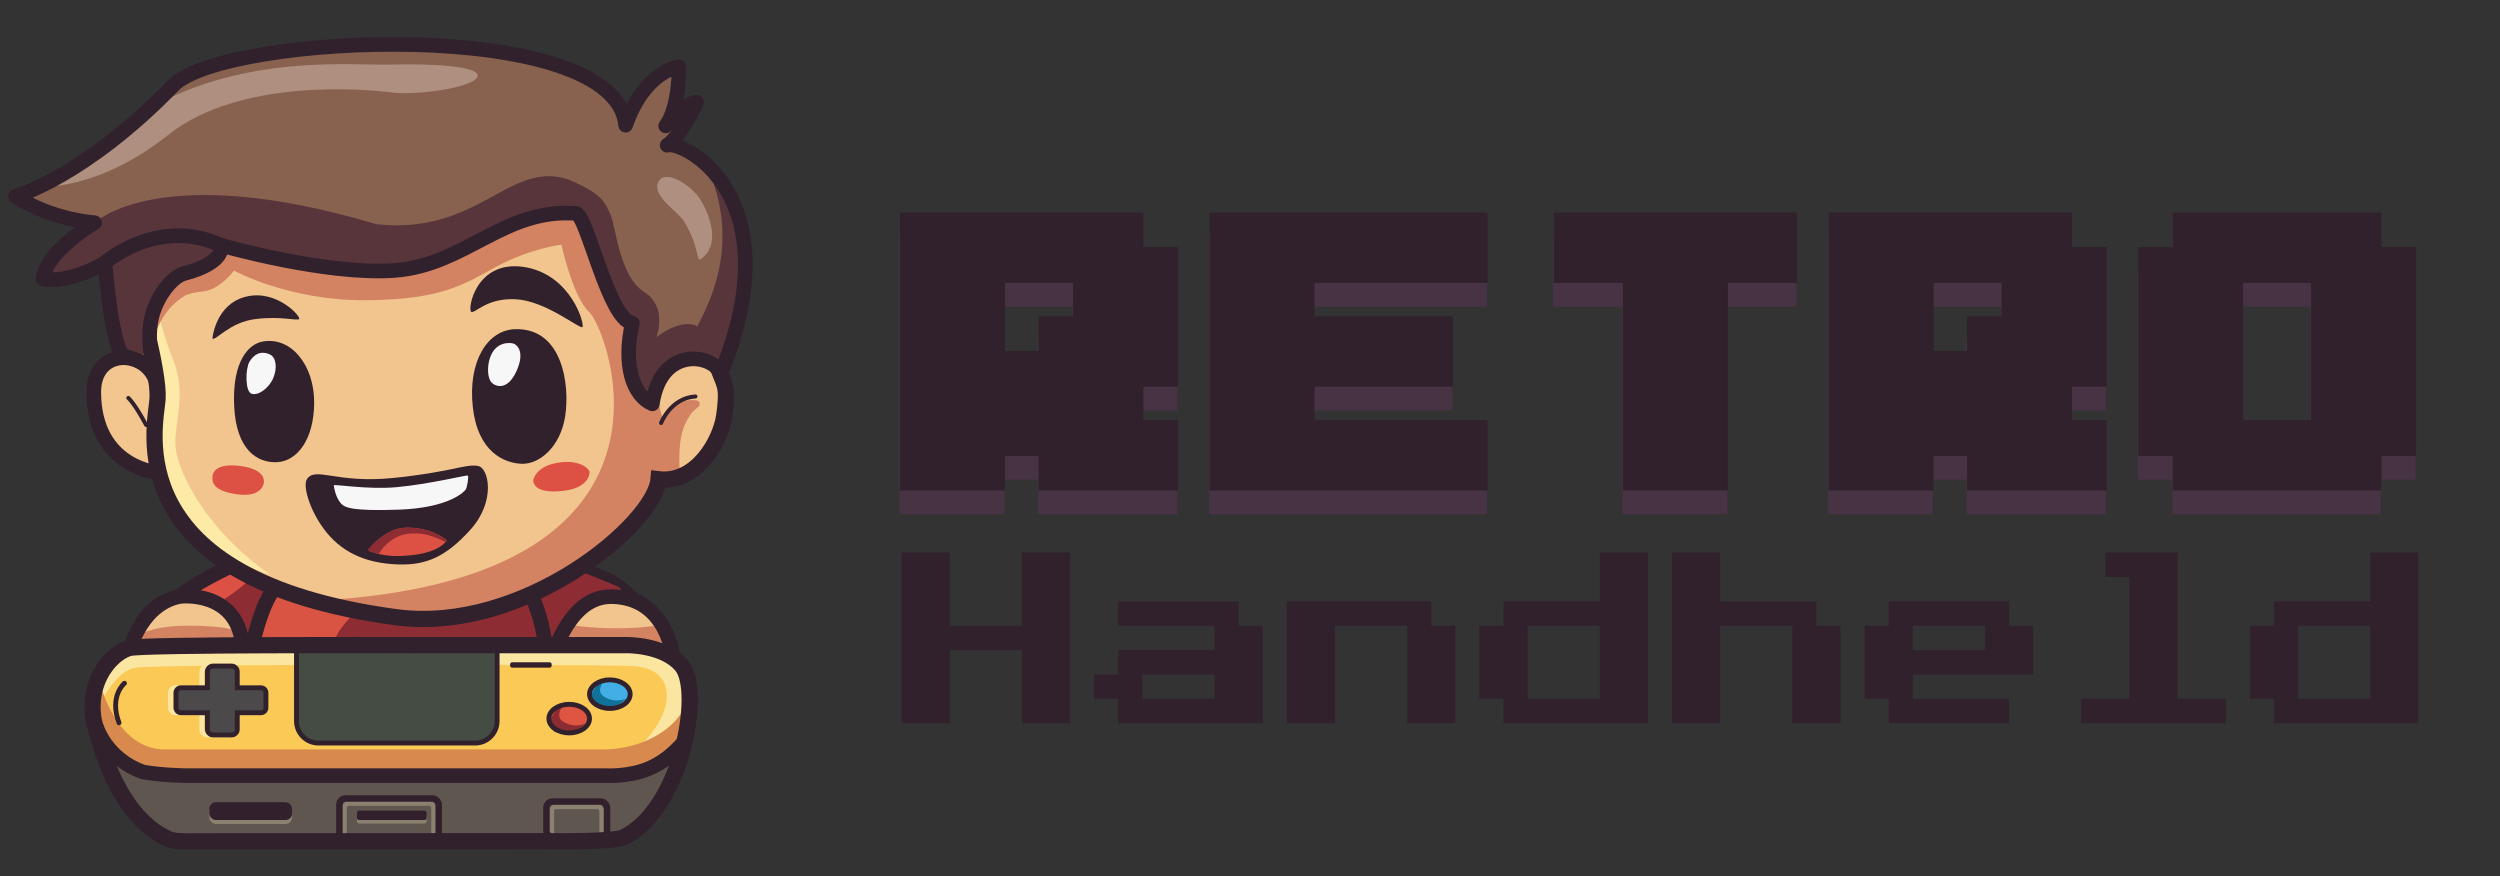 <svg xmlns="http://www.w3.org/2000/svg" id="Layer_1" viewBox="0 0 3080.69 1080"><rect x="0" y="0" width="3080.69" height="1080" fill="#333333" stroke="none"/><defs><style>.cls-1{fill:#8d2c32;}.cls-2{fill:#f3c68f;}.cls-3{stroke-width:5px;}.cls-3,.cls-4,.cls-5,.cls-6,.cls-7,.cls-8{stroke:#30212d;}.cls-3,.cls-4,.cls-5,.cls-7,.cls-9,.cls-10,.cls-11,.cls-8{fill:none;}.cls-3,.cls-5,.cls-7{stroke-linecap:round;stroke-linejoin:round;}.cls-12{fill:#d88a4e;}.cls-13{fill:#af8f80;}.cls-14{fill:#454c43;}.cls-15{fill:#88624f;}.cls-16{fill:#fbca56;}.cls-17{fill:#de5542;}.cls-18{fill:#d95443;}.cls-19{fill:#57353a;}.cls-20{fill:#fbe6a1;}.cls-21{fill:#d38362;}.cls-22{fill:#f3c58e;}.cls-4,.cls-5{stroke-width:18px;}.cls-4,.cls-6,.cls-9,.cls-10,.cls-11,.cls-8{stroke-miterlimit:10;}.cls-23{fill:#5f564f;}.cls-6{fill:#4b494a;}.cls-6,.cls-7,.cls-10,.cls-11{stroke-width:6px;}.cls-24{fill:#32212c;}.cls-25{fill:#107299;}.cls-26{fill:#dc5143;}.cls-9{stroke:#32212c;stroke-width:8px;}.cls-27{fill:#30212d;}.cls-28{fill:#8a8171;}.cls-29{fill:#fdeaa7;}.cls-10{stroke:#8a8171;}.cls-30{fill:#41aee5;}.cls-31{fill:#f7f7f7;}.cls-11{stroke:#fbe6a1;}.cls-8{stroke-width:20px;}.cls-32{fill:#473343;}.cls-33{fill:#8d2b32;}</style></defs><path class="cls-2" d="M196.56,582.86s-80.98-5.35-80.98-99.86c0-63.32,85.85-51.3,78.55,9.13s2.44,90.72,2.44,90.72Z"></path><path class="cls-4" d="M196.56,582.86s-80.98-5.35-80.98-99.86c0-63.32,85.85-51.3,78.55,9.13s2.44,90.72,2.44,90.72Z"></path><path class="cls-26" d="M285.27,697.3s-51.26,23.93-63.13,37.63c-59.61,14.61-54.19,65.76-54.19,65.76h652.43s-1.83-48.41-40.19-61.19c-23.75-30.14-69.82-37.57-69.82-37.57l-425.1-4.63Z"></path><path class="cls-4" d="M285.27,697.3s-51.26,23.93-63.13,37.63c-59.61,14.61-54.19,65.76-54.19,65.76h652.43s-1.83-48.41-40.19-61.19c-23.75-30.14-69.82-37.57-69.82-37.57l-425.1-4.63Z"></path><path class="cls-18" d="M222.13,734.93s68.5-8.22,76.42,58.15c7.92,66.37,9.42-29.37,40.18-69.11,30.76-39.74,299.58-22.83,299.58-22.83,0,0,29.84,44.44,34.1,99.54s12.79-67.28,82.2-65.46c69.41,1.83,74.89,76.72,74.89,76.72v70.63l-683.17,5.48s-3.04-138.22,75.81-153.14Z"></path><path class="cls-1" d="M267.91,743.77s30.46-18.38,42.16-32.64c11.69-14.26,28.67,12.84,28.67,12.84l-24.22,57.11-18.71-1.68-27.9-35.63Z"></path><path class="cls-1" d="M440.1,752.76s-27.58,23.57-28.81,42.14c38.95,6.7,228.55.08,228.55.08l39.68-.51s31.64-58.22,61.13-57.83c29.49.39,25.35-11.06,23.1-12.64s-53.38-22.07-53.38-22.07l-78.38,36.65-88.59,22.83-103.3-8.66Z"></path><path class="cls-22" d="M634.81,817.51c63.09,0,50.39-84.1,119.8-82.28,69.41,1.83,74.89,76.72,74.89,76.72v70.63l-683.17,5.48s-1.22-153.14,75.81-153.14,73.83,85.32,179.32,85.32l233.36-2.74Z"></path><path class="cls-21" d="M164.42,787.79s12.73-16.78,67.53-16.78,63.85,8.39,63.85,8.39l15.24,15.07h265.87l94.96.51,27.47-25.5s27.18,5.18,64.17,4.72,51.83-4.72,51.83-4.72l14.16,31.21-671.37,4.05,6.29-16.96Z"></path><path class="cls-4" d="M222.13,734.93s68.5-8.22,76.42,58.15c7.92,66.37,9.42-29.37,40.18-69.11,30.76-39.74,299.58-22.83,299.58-22.83,0,0,29.84,44.44,34.1,99.54s12.79-67.28,82.2-65.46c69.41,1.83,74.89,76.72,74.89,76.72v70.63l-683.17,5.48s-3.04-138.22,75.81-153.14Z"></path><path class="cls-22" d="M167.94,358.64s28.72,100.21,26.18,133.5-51.05,221.99,293.48,268.37c158.31,21.31,319.67-115.69,323.93-169.88,46.88,5.48,76.72-47.35,80.98-78.78s1.67-35.23-4.64-50.68-84.86-231-84.86-231l-635.07,6.7v121.78Z"></path><path class="cls-29" d="M192.99,371.92s2.87,27.65,20.53,71.91-.61,80.14,3.04,109.37,37.38,100.17,116.53,155c-36.95-11.31-73.98-33.57-73.98-33.57l-45.8-64.93-22.27-72.78,2.58-56.84-7.65-55.62,7.01-52.54Z"></path><path class="cls-21" d="M843.74,523.72c-10.06,22.38-5.74,63.66-5.74,63.66l-26.46,3.24-6.17,19.17-30.78,40.47-82.78,62.98-82.08,35.76-84.59,13.74s-64.39,0-137.97-22.43c486.75-24.39,359.76-336.99,339.3-355.26s-34.65-83.57-34.65-83.57c0,0-38.05,4.57-79.07,26.6s-67.05,41.23-162.04,41.9c-94.99.67-162.37-36.53-162.37-36.53,0,0-8.12,11.57-22.12,20.09s-22.53,3.86-37.75,10.41c-40.8,24.36-42.44,73.51-42.44,73.51l-.03-41.9,29.93-52.54,45.81-20.81,19.5-17.51,81.58,18.28,138.85,8.46,112.52-46.68,95.6-21.79,42.26,100.71,27.15,34.46-3.14,55.59,24.15,43.96s-2.74-6.47,12.38-23.09c-4.52,21.74,4.59,41.45,4.59,41.45l18.66-20.6s29.41-7.31,26.18,3.38c-1.83,6.05-8.19,2.51-18.25,24.89Z"></path><path class="cls-8" d="M167.94,358.64s28.72,100.21,26.18,133.5-51.05,221.99,293.48,268.37c158.31,21.31,319.67-115.69,323.93-169.88,46.88,5.48,76.72-47.35,80.98-78.78s1.67-35.23-4.64-50.68-84.86-231-84.86-231l-635.07,6.7v121.78Z"></path><path class="cls-16" d="M487.91,794.98h282.84s46.12-6.39,69.87,26.03c23.75,32.42-.91,176.73-72.61,210.98-15.07,5.94-92.25,4.57-92.25,4.57l-439.77.14s-21.46,1.23-29.68-3.33-61.8-24.36-90.72-145.3c-9.21-51.53,24.7-85.44,44.7-89.72,20-4.28,327.63-3.36,327.63-3.36Z"></path><path class="cls-20" d="M115.58,888.07s15.81-53.89,48.9-64.96c25.57-5.48,577.2-4.37,615.59-2.36,38.67,2.03,45.15,27.63,40.3,48.48-5.88,25.29-28.28,46.43-28.28,46.43l51.65,15.52v-117.21l-68.55-18.94-558.31,1.04-70.56,4.62-32.3,62.53,1.55,24.85Z"></path><path class="cls-12" d="M121.58,835.46s18.32,88.04,81.64,88.04h538.33c64.47,0,107.82-39.64,107.82-73.71,7.61,33.6-15.28,73.71-15.28,73.71l-57.07,32.42H216.88l-58.75-9.81-38.63-42.76,2.07-67.88Z"></path><path class="cls-23" d="M123.11,915.66s39.86,81.77,41.2,83.42,41.99,34.28,41.99,34.28l229.17,3.27,282.55-.17,62.43-11.82,49.06-67.74,14.24-37.02-44.77,36.03h-227.42l-309.83-.1-93.91-7.93-44.71-32.22Z"></path><rect class="cls-28" x="257.94" y="993.47" width="101.99" height="21.92" rx="8" ry="8"></rect><rect class="cls-24" x="257.94" y="988.57" width="101.99" height="21.92" rx="8" ry="8"></rect><path class="cls-28" d="M439.84,1006.08v5.97c0,1.56,1.26,2.82,2.82,2.82h80.21c1.56,0,2.82-1.26,2.82-2.82v-5.97h-85.85Z"></path><rect class="cls-24" x="439.84" y="998.92" width="85.85" height="11.57" rx="2.42" ry="2.42"></rect><rect class="cls-10" x="424.39" y="989.94" width="110.07" height="51.83" rx="5.83" ry="5.83"></rect><rect class="cls-9" x="418.23" y="983.93" width="122.39" height="53.66" rx="7.67" ry="7.67"></rect><rect class="cls-10" x="679.81" y="994.05" width="61.74" height="41.86" rx="5.44" ry="5.44"></rect><rect class="cls-9" x="673.35" y="987.73" width="74.67" height="43.84" rx="7.67" ry="7.67"></rect><path class="cls-14" d="M371.74,794.97c-3.53,0-6.39,2.86-6.39,6.39v87.2c0,14.97,12.13,27.1,27.1,27.1h193.02c14.97,0,27.1-12.13,27.1-27.1v-87.2c0-3.53-2.86-6.39-6.39-6.39h-234.42Z"></path><path class="cls-8" d="M487.91,794.98h282.84s48.14-1.41,69.87,26.03c24.95,31.5-.91,176.73-72.61,210.98-15.07,5.94-92.25,4.57-92.25,4.57l-439.77.14s-21.46,1.23-29.68-3.33-61.8-24.36-90.72-145.3c-9.21-51.53,24.7-85.44,44.7-89.72,20-4.28,327.63-3.36,327.63-3.36Z"></path><path class="cls-15" d="M19.3,241.96s85.85-24.66,194.54-137c95.9-60.28,544.35-85.85,557.13,49.32,23.75-67.59,65.76-72.15,65.76-72.15,0,0,.91,50.23-16.44,73.07,24.66-30.14,38.36-29.23,38.36-29.23,0,0-21.01,43.84-36.53,52.97,19.18-6.39,156.18,62.11,65.76,282.22-6.39-23.75-73.07-37.45-84.03,36.53-23.75-10.05-36.53-47.49-24.66-99.55-29.23-3.65-56.16-134.18-69.41-135.17-88.9-6.7-136.09,63.93-223.77,70.33-84.12,6.13-213.72-31.05-213.72-31.05,0,0,7.46,21.01-45.51,34.86-15,3.92-35.7,30.22-40.8,58.45-4.87,26.99,3.04,58.45,3.04,58.45,0,0-18.27-11.57-34.71-14.61-16.44-3.04-24.96-115.69-24.96-115.69,0,0-40.19,25.57-76.11,20.09,1.83-32.88,63.32-69.41,63.32-69.41,0,0-51.3-2.89-97.27-32.42Z"></path><path class="cls-13" d="M48.21,230.16s71.85,5.63,159.53-64.24,243.62-56.17,273.88-52.06c30.26,4.11,100.9-5.48,106.68-19.18s-61.59-16.44-106.68-15.07-176.3-13.68-295.64,52.75c-18.17,16.45-56.63,47.67-56.63,47.67l-81.14,50.12Z"></path><path class="cls-19" d="M116.57,274.38s79.99-77.79,346.84,1.82c126.04,14.27,164.4-79.61,237.01-54.95,39.73,16.44,45.21,27.4,52.06,43.84s10.96,75.35,41.1,94.53c30.14,19.18,15.07,56.17,15.07,56.17,0,0,30.14-24.66,50.69-13.7,8.22-17.81,58.84-99.63,9.8-200.53,61.21,39.71,62.36,172.07,18.74,259.6-13.47-50.84-70.23,0-70.23,0l-13.8,36.53-25.6-33.71.94-65.84-37.86-60.87-31.55-74.3-76.58,13.24-101.15,47.5-80.86,9.95-127.36-18.6-42.6-10.37-38.91,27.56-45.76,34.54-11.06,66.64-25.22,7.4-24.21-57.71-19.51-59.41-28.97,17.66-34.36,2.44,21.13-36.71,42.19-32.71Z"></path><path class="cls-5" d="M19.3,241.96s85.85-24.66,194.54-137c62.79-63.63,544.35-85.85,557.13,49.32,23.75-67.59,65.76-72.15,65.76-72.15,0,0,.91,50.23-16.44,73.07,24.66-30.14,38.36-29.23,38.36-29.23,0,0-21.01,43.84-36.53,52.97,19.18-6.39,156.18,62.11,65.76,282.22-6.39-23.75-73.07-37.45-84.03,36.53-23.75-10.05-36.53-47.49-24.66-99.55-29.23-3.65-56.16-134.18-69.41-135.17-88.9-6.7-136.09,63.93-223.77,70.33-84.12,6.13-213.72-31.05-213.72-31.05,0,0,7.46,21.01-45.51,34.86-15,3.92-35.7,30.22-40.8,58.45-4.87,26.99,3.04,58.45,3.04,58.45,0,0-18.27-11.57-34.71-14.61-16.44-3.04-24.96-115.69-24.96-115.69,0,0-40.19,25.57-76.11,20.09,1.83-32.88,63.32-69.41,63.32-69.41,0,0-51.3-2.89-97.27-32.42Z"></path><path class="cls-5" d="M129.35,323.7s65.08-57.24,142.94-21.46"></path><path class="cls-5" d="M119.5,897.32s12.17,38.1,56.59,53.93c21.92,4.11,52.97,4.57,52.97,4.57h517.4s28.62,1.67,52.97-8.68c24.36-10.35,36.84-26.25,44.3-33.52"></path><path class="cls-3" d="M158.13,490.38s7.37,6.06,21.99,33.34"></path><path class="cls-27" d="M261.73,417.24c4.57,2.74,21.01-20.09,52.97-24.05,31.97-3.96,50.84,2.44,53.89,0s-27.1-36.84-65.15-27.7c-38.06,9.13-41.71,51.76-41.71,51.76Z"></path><path class="cls-27" d="M323.53,420.9c35.9-6.53,63.93,30.14,63.63,75.5-.3,45.36-21.01,71.54-45.06,73.07-24.05,1.52-51.15-14-53.58-69.57-2.44-55.56,18.27-75.96,35.01-79Z"></path><path class="cls-31" d="M307.32,445.94c-4.95,8.52-5.48,36.53,2.74,39.27s21.62-7,26.79-19.64,3.28-25.28-4.26-28.77c-11.84-5.48-20.32.61-25.27,9.13Z"></path><path class="cls-27" d="M635.59,368.76c36.23,1.83,77.94,36.23,81.9,34.4s-13.4-65.76-72.46-74.28c-59.06-8.52-69.41,53.28-64.24,55.41s18.57-17.35,54.8-15.53Z"></path><path class="cls-27" d="M635.59,405.6c58.15-1,66.67,69.41,60.89,107.16-5.78,37.75-31.65,59.37-53.27,58.76-21.62-.61-54.51-14.31-60.6-70.02-6.09-55.71,17.66-95.29,52.97-95.9Z"></path><path class="cls-31" d="M604,440.38c7.29-20.31,24.96-18.11,28.62-17.05s15.22,9.29,3.65,34.4c-11.57,25.12-26.94,18.11-31.05,13.09s-5.48-18.57-1.22-30.44Z"></path><path class="cls-26" d="M291.11,573.71c35.01,2.74,34.4,17.9,34.1,20.95s-4.26,18.88-34.1,14.31-29.23-15.53-29.38-20.4,2.89-16.93,29.38-14.86Z"></path><path class="cls-26" d="M681.1,571.54c29.5-7.52,43.54,4.86,45.06,8.82s-1.83,20.7-30.75,24.36-36.53-4.57-38.06-10.35c-1.52-5.78,5.78-18.24,23.75-22.82Z"></path><path class="cls-27" d="M378.18,590.55c10.55-16.11,35.62,5.48,105.95-1.52s88.9-17.49,104.73-14.92c13.69,2.23,22.28,43.46-8.77,78.17-31.05,34.71-55.77,43.92-87.13,43.31s-62.72-8.83-86.16-34.4c-23.44-25.57-34.4-61.8-28.62-70.63Z"></path><path class="cls-31" d="M411.29,598.08c-.24-1.77,42.01,5.48,77.18,2.28,39.55-3.6,86.31-15.07,87.91-14.39s-.69,13.93-2.28,16.9-20.55,22.83-81.74,25.12-66.9-3.43-70.33-5.94-8.91-10.5-10.73-23.98Z"></path><path class="cls-26" d="M550.8,665.9c-.56.77-1.16,1.49-1.81,2.19-13.71,15.06-44.77,16.32-49.57,16.76-3.86.36-18.23,1.25-32.66-2.19-4.36-1.04-8.71-2.47-12.78-4.43-1.85-.89,21.08-26.72,43.99-27.85,22.91-1.15,41.63,6.38,52.83,15.52Z"></path><path class="cls-1" d="M550.8,665.9c-.56.77-1.16,1.49-1.81,2.19-22.25-12.19-36.87-10.64-36.87-10.64-30.83-2.06-45.21,24.89-45.21,24.89l-.15.32c-4.36-1.04-8.71-2.47-12.78-4.43-1.85-.89,21.08-26.72,43.99-27.85,22.91-1.15,41.63,6.38,52.83,15.52Z"></path><path class="cls-3" d="M814.66,521.21s11.87-30.9,42.32-32.65"></path><path class="cls-13" d="M811.03,224.76c7.72-17.78,39.73,3.43,50.23,18.5s29.46,56.86,2.51,75.81c-6.85,3.65,0-11.65-21.01-46.58-7.06-11.74-39.27-30.37-31.74-47.72Z"></path><path class="cls-7" d="M371.74,794.97c-3.53,0-6.39,2.86-6.39,6.39v87.2c0,14.97,12.13,27.1,27.1,27.1h193.02c14.97,0,27.1-12.13,27.1-27.1v-87.2c0-3.53-2.86-6.39-6.39-6.39h-234.42Z"></path><path class="cls-11" d="M320.85,853.63v18.56c0,3.37-2.73,6.1-6.1,6.1h-29.22v20.4c0,3.86-3.14,7-7,7h-22.84c-3.86,0-7-3.14-7-7v-20.4h-32.58c-3.36,0-6.08-2.73-6.08-6.1v-18.56c0-3.37,2.73-6.1,6.08-6.1h32.58v-19.78c0-3.86,3.14-7,7-7h22.84c3.86,0,7,3.14,7,7v19.78h29.22c3.37,0,6.1,2.73,6.1,6.1Z"></path><path class="cls-6" d="M327.7,853.63v18.56c0,3.37-2.73,6.1-6.1,6.1h-29.22v20.4c0,3.86-3.14,7-7,7h-22.84c-3.86,0-7-3.14-7-7v-20.4h-32.58c-3.36,0-6.08-2.73-6.08-6.1v-18.56c0-3.37,2.73-6.1,6.08-6.1h32.58v-19.78c0-3.86,3.14-7,7-7h22.84c3.86,0,7,3.14,7,7v19.78h29.22c3.37,0,6.1,2.73,6.1,6.1Z"></path><ellipse class="cls-17" cx="701.42" cy="885.53" rx="23.1" ry="18.32"></ellipse><path class="cls-33" d="M697.42,864.8s-15.89,16.3-3.83,24.19c14.76,9.66,28.23,2.35,28.23,2.35l-14.13,11.82-24.71-1.32-4.94-15,8.24-14.35,11.14-7.68Z"></path><ellipse class="cls-7" cx="701.42" cy="885.53" rx="25.04" ry="17.63"></ellipse><ellipse class="cls-30" cx="751.5" cy="855.39" rx="23.1" ry="18.32"></ellipse><path class="cls-25" d="M747.78,834.05s-15.89,16.3-3.83,24.19c14.76,9.66,28.23,2.35,28.23,2.35l-14.13,11.82-24.71-1.32-4.94-15,8.24-14.35,11.14-7.68Z"></path><ellipse class="cls-7" cx="751.5" cy="855.39" rx="25.04" ry="17.63"></ellipse><rect class="cls-24" x="628.6" y="816.09" width="51.23" height="6.62" rx="2.42" ry="2.42"></rect><path class="cls-7" d="M146.67,890.71c-12.42-32.91,6.68-48.76,6.68-48.76"></path><path class="cls-27" d="M1111.05,891.25v-210.35h59.33v90.15h89v-90.15h59.33v210.35h-59.33v-90.15h-89v90.15h-59.33Z"></path><path class="cls-27" d="M1378.05,891.25v-30.05h-29.67v-30.05h29.67v-30.05h118.67v-30.05h-118.67v-30.05h148.34v30.05h29.67v120.2h-178ZM1407.72,861.2h89v-30.05h-89v30.05Z"></path><path class="cls-27" d="M1585.72,891.25v-150.25h178v30.05h29.67v120.2h-59.33v-120.2h-89v120.2h-59.33Z"></path><path class="cls-27" d="M1852.72,891.25v-30.05h-29.67v-90.15h29.67v-30.05h118.67v-60.1h59.33v210.35h-178ZM1882.39,861.2h89v-90.15h-89v90.15Z"></path><path class="cls-27" d="M2060.39,891.25v-210.35h59.33v60.1h118.67v30.05h29.67v120.2h-59.33v-120.2h-89v120.2h-59.33Z"></path><path class="cls-27" d="M2327.4,891.25v-30.05h-29.67v-90.15h29.67v-30.05h148.34v30.05h29.67v60.1h-148.34v30.05h118.67v30.05h-148.34ZM2357.06,801.1h89v-30.05h-89v30.05Z"></path><path class="cls-27" d="M2564.73,891.25v-30.05h59.33v-150.25h-29.67v-30.05h89v180.3h59.33v30.05h-178Z"></path><path class="cls-27" d="M2802.07,891.25v-30.05h-29.67v-90.15h29.67v-30.05h118.67v-60.1h59.33v210.35h-178ZM2831.74,861.2h89v-90.15h-89v90.15Z"></path><path class="cls-32" d="M1408.3,291.22h-299.87v342.51h129.29v-42.64h41.29v42.64h171.93v-86.64h-42.64v-41.29h42.64v-171.93h-42.64v-42.64ZM1321.66,377.87v41.29h-42.64v42.64h-41.29v-83.93h83.93Z"></path><polygon class="cls-32" points="1489.85 633.74 1832.36 633.74 1832.36 547.09 1619.14 547.09 1619.14 505.8 1789.71 505.8 1789.71 419.16 1619.14 419.16 1619.14 377.87 1832.36 377.87 1832.36 291.22 1489.85 291.22 1489.85 633.74"></polygon><polygon class="cls-32" points="1913.9 377.87 1999.19 377.87 1999.19 633.74 2128.48 633.74 2128.48 377.87 2213.77 377.87 2213.77 291.22 1913.9 291.22 1913.9 377.87"></polygon><path class="cls-32" d="M2552.54,291.22h-299.87v342.51h129.29v-42.64h41.29v42.64h171.93v-86.64h-42.64v-41.29h42.64v-171.93h-42.64v-42.64ZM2465.89,377.87v41.29h-42.64v42.64h-41.29v-83.93h83.93Z"></path><path class="cls-32" d="M2933.95,333.87v-42.64h-257.22v42.64h-42.64v257.22h42.64v42.64h257.22v-42.64h42.64v-257.22h-42.64ZM2847.31,377.87v169.22h-83.93v-169.22h83.93Z"></path><path class="cls-27" d="M1409.03,261.9h-299.87v342.51h129.29v-42.64h41.29v42.64h171.93v-86.64h-42.64v-41.29h42.64v-171.93h-42.64v-42.64ZM1322.39,348.55v41.29h-42.64v42.64h-41.29v-83.93h83.93Z"></path><polygon class="cls-27" points="1490.58 604.41 1833.09 604.41 1833.09 517.77 1619.87 517.77 1619.87 476.48 1790.45 476.48 1790.45 389.84 1619.87 389.84 1619.87 348.55 1833.09 348.55 1833.09 261.9 1490.58 261.9 1490.58 604.41"></polygon><polygon class="cls-27" points="1914.64 348.55 1999.93 348.55 1999.93 604.41 2129.22 604.41 2129.22 348.55 2214.5 348.55 2214.5 261.9 1914.64 261.9 1914.64 348.55"></polygon><path class="cls-27" d="M2553.27,261.9h-299.87v342.51h129.29v-42.64h41.29v42.64h171.93v-86.64h-42.64v-41.29h42.64v-171.93h-42.64v-42.64ZM2466.63,348.55v41.29h-42.64v42.64h-41.29v-83.93h83.93Z"></path><path class="cls-27" d="M2934.68,304.55v-42.64h-257.22v42.64h-42.64v257.22h42.64v42.64h257.22v-42.64h42.64v-257.22h-42.64ZM2848.04,348.55v169.22h-83.93v-169.22h83.93Z"></path></svg>